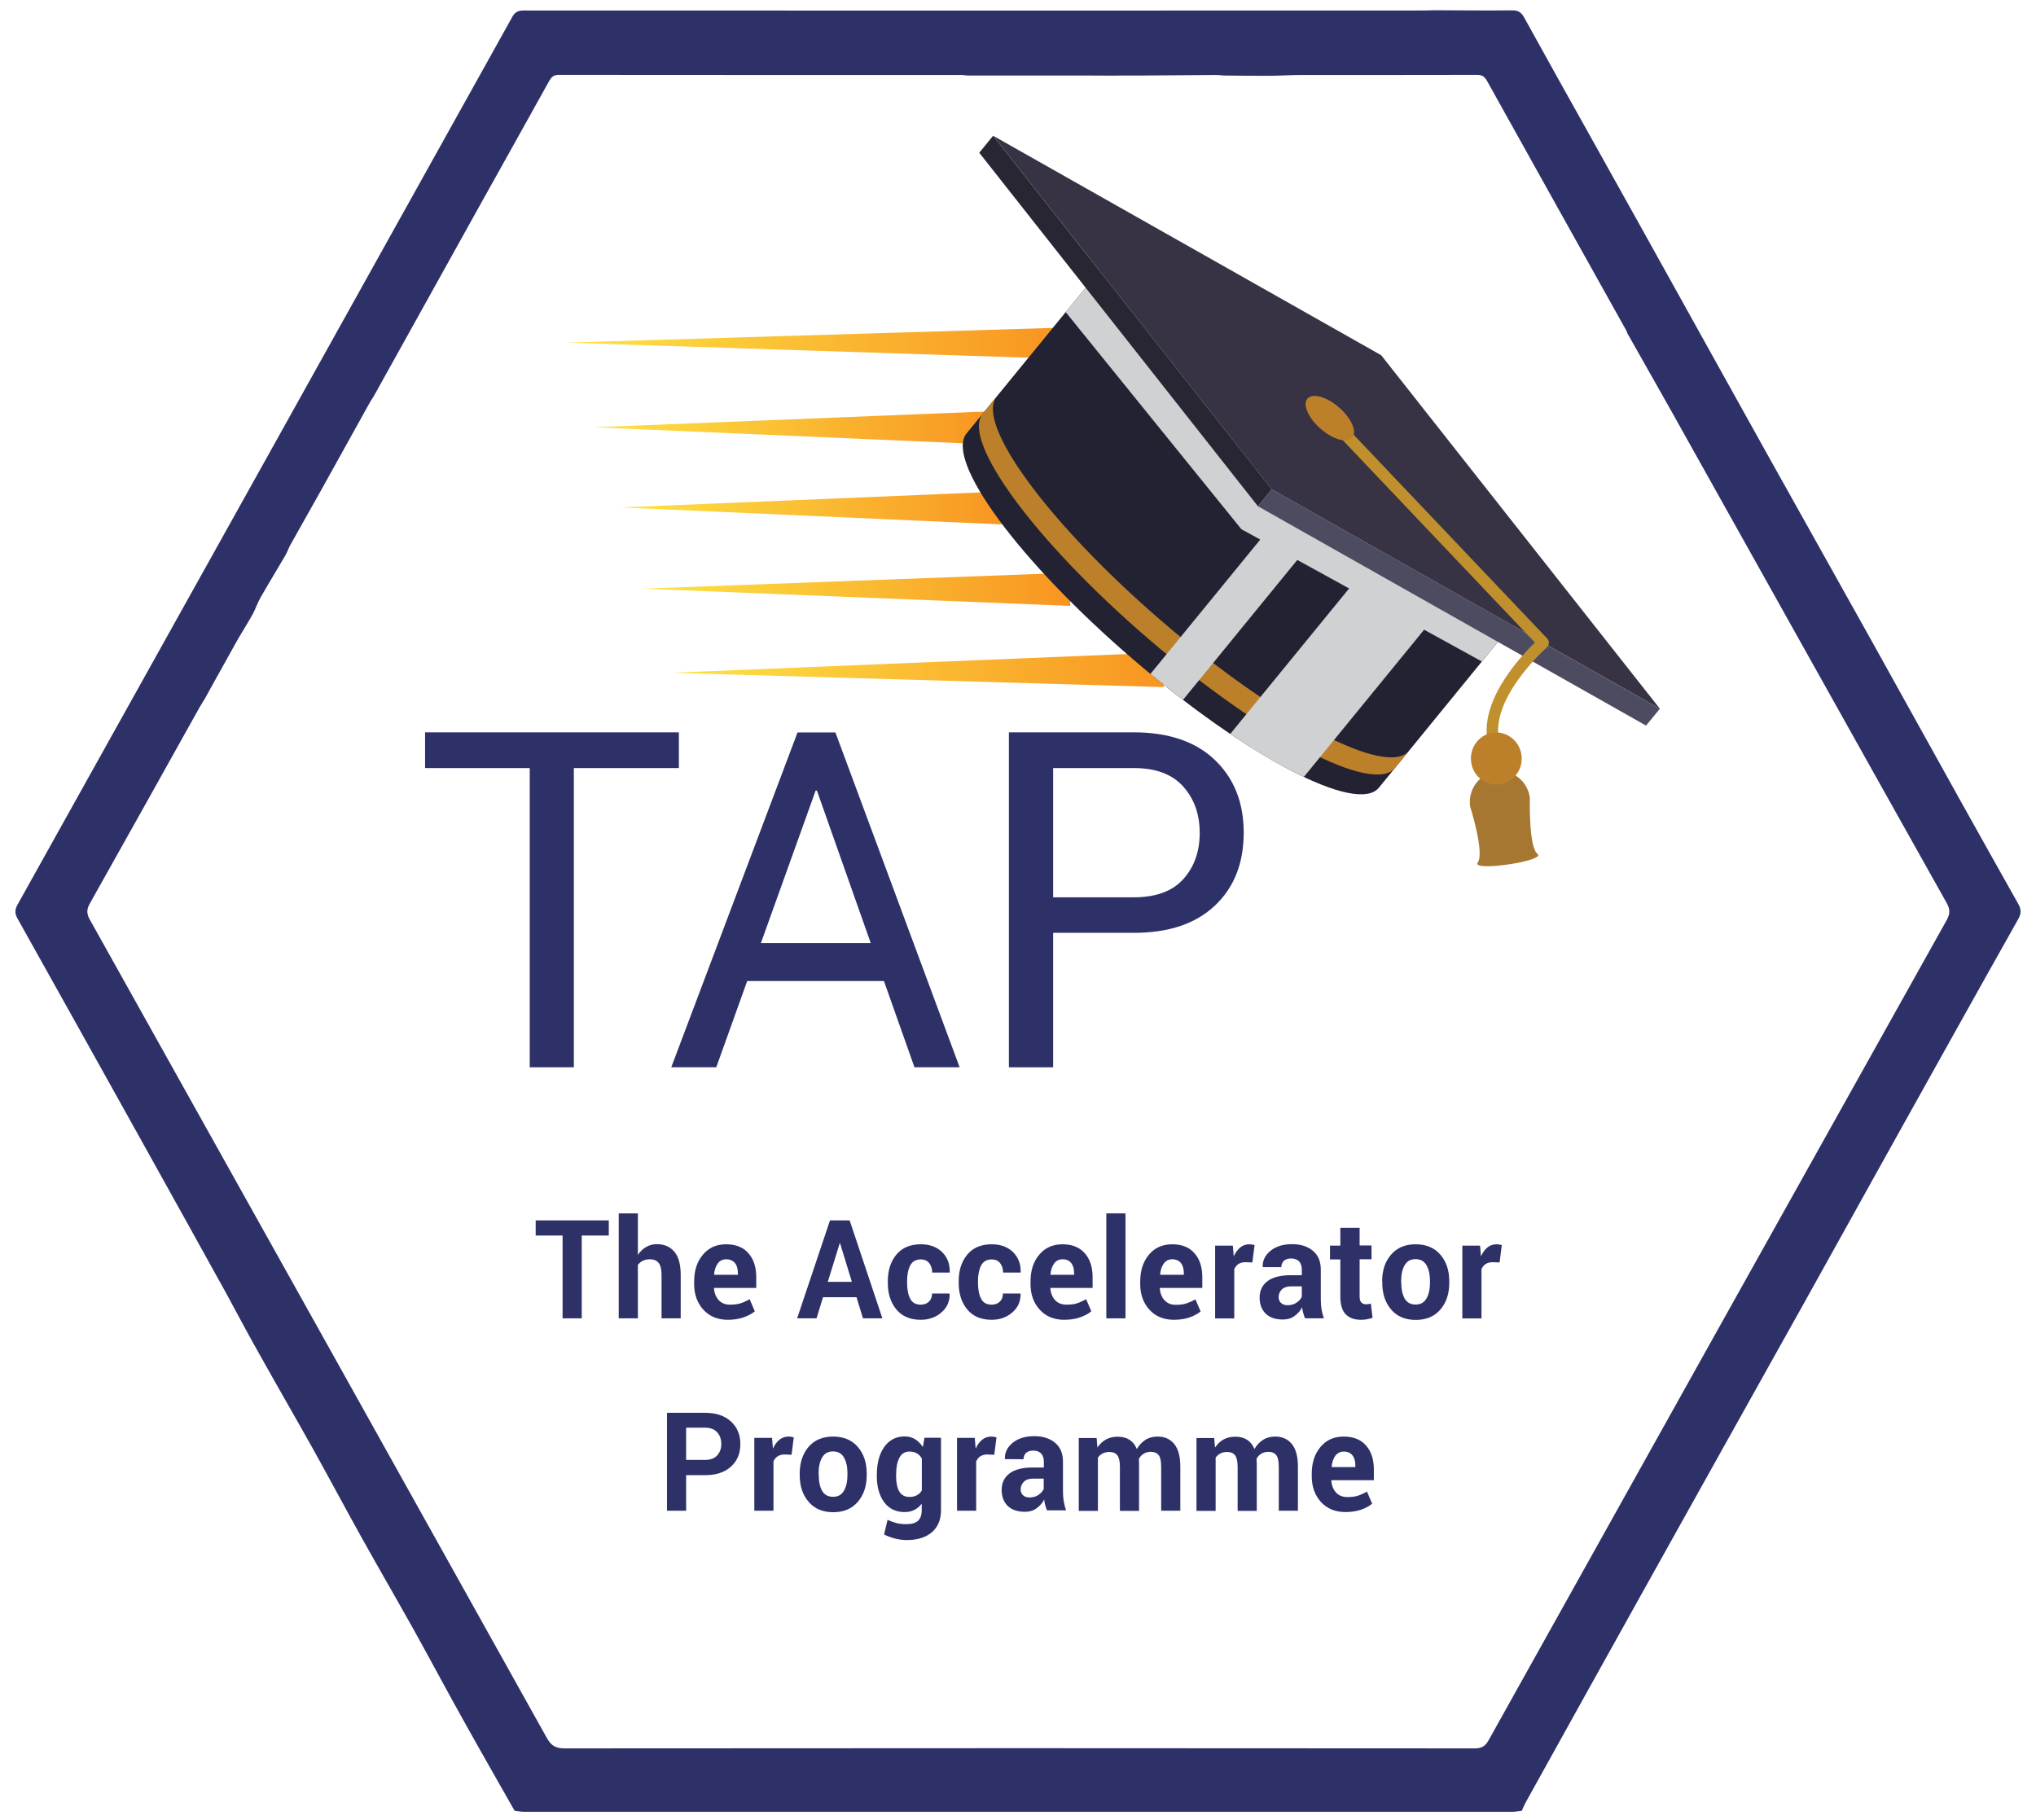 <svg width="113" height="101" viewBox="0 0 113 101" fill="none" xmlns="http://www.w3.org/2000/svg">
<path d="M31.404 19.018L58.716 18.193V19.909L31.404 19.018Z" fill="url(#paint0_linear_25_9487)"/>
<path d="M32.947 23.717L55.062 22.826V24.675L32.947 23.717Z" fill="url(#paint1_linear_25_9487)"/>
<path d="M34.434 28.166L55.801 27.275V29.116L34.434 28.166Z" fill="url(#paint2_linear_25_9487)"/>
<path d="M35.675 32.674L59.398 31.79V33.631L35.675 32.674Z" fill="url(#paint3_linear_25_9487)"/>
<path d="M37.248 37.343L64.288 36.231L64.597 38.139L37.248 37.343Z" fill="url(#paint4_linear_25_9487)"/>
<path d="M84.844 33.535L61.969 13.87L53.647 24.056C52.426 25.551 56.562 31.164 62.88 36.592C69.199 42.02 75.309 45.217 76.53 43.722L84.844 33.535Z" fill="#232232"/>
<path d="M82.245 36.717L84.844 33.535L61.969 13.87L59.147 17.324L68.898 29.374L82.245 36.717Z" fill="#D0D1D2"/>
<path d="M64.554 34.544C58.235 29.116 54.1 23.504 55.32 22.009L54.545 22.959C53.324 24.454 57.46 30.066 63.778 35.495C70.097 40.923 76.207 44.119 77.427 42.624L78.203 41.674C76.982 43.162 70.872 39.973 64.554 34.544Z" fill="#BC802B"/>
<path d="M76.121 26.037L74.368 24.535L63.85 37.409C64.46 37.91 65.063 38.389 65.659 38.846L76.121 26.037Z" fill="#D0D1D2"/>
<path d="M78.569 28.144L68.28 40.739C69.774 41.748 71.159 42.558 72.365 43.125L82.116 31.186L78.569 28.144Z" fill="#D0D1D2"/>
<path d="M83.021 42.823C82.102 42.956 81.463 43.825 81.592 44.76C81.592 44.76 82.41 47.345 82.015 47.876C81.621 48.406 85.835 47.787 85.333 47.397C84.83 47.007 84.909 44.281 84.909 44.281C84.787 43.346 83.94 42.69 83.021 42.823Z" fill="#A57730"/>
<path d="M69.816 28.1L54.35 8.478L55.119 7.535L70.584 27.157L69.816 28.1Z" fill="#282633"/>
<path d="M70.585 27.157L55.12 7.535L76.659 19.718L92.125 39.339L70.585 27.157Z" fill="#383344"/>
<path d="M91.357 40.275L69.817 28.1L70.585 27.157L92.125 39.339L91.357 40.275Z" fill="#4D4B5F"/>
<path d="M82.791 41.74C82.748 41.704 82.719 41.659 82.698 41.608C81.8 39.199 84.356 36.474 85.189 35.664L73.579 23.437C73.457 23.305 73.457 23.099 73.586 22.973C73.715 22.848 73.916 22.848 74.038 22.981L85.878 35.45C85.943 35.517 85.972 35.605 85.965 35.693C85.957 35.782 85.921 35.87 85.857 35.929C85.821 35.959 82.403 39.001 83.293 41.38C83.358 41.549 83.272 41.74 83.114 41.799C82.999 41.836 82.877 41.814 82.791 41.74Z" fill="#BF902D"/>
<path d="M75.058 24.285C75.331 23.953 74.993 23.194 74.304 22.605C73.615 22.009 72.832 21.802 72.559 22.134C72.286 22.465 72.624 23.224 73.313 23.813C74.002 24.41 74.785 24.616 75.058 24.285Z" fill="#BC802B"/>
<path d="M84.126 43.037C84.629 42.425 84.55 41.512 83.947 40.996C83.351 40.481 82.46 40.562 81.965 41.173C81.469 41.785 81.541 42.698 82.137 43.206C82.74 43.729 83.624 43.648 84.126 43.037Z" fill="#BC802B"/>
<path d="M37.672 42.632H31.849V59.241H29.401V42.632H23.592V40.65H37.679V42.632H37.672Z" fill="#2E3168"/>
<path d="M49.059 54.453H41.47L39.754 59.24H37.256L44.263 40.657H46.367L53.26 59.24H50.754L49.059 54.453ZM42.231 52.346H48.327L45.34 43.884H45.268L42.231 52.346Z" fill="#2E3168"/>
<path d="M58.45 51.787V59.241H55.995V40.65H62.924C64.855 40.65 66.356 41.159 67.425 42.182C68.495 43.206 69.027 44.547 69.027 46.219C69.027 47.913 68.495 49.261 67.425 50.27C66.356 51.279 64.855 51.779 62.924 51.779H58.45V51.787ZM58.45 49.806H62.931C64.159 49.806 65.078 49.467 65.681 48.789C66.284 48.111 66.585 47.264 66.585 46.233C66.585 45.202 66.284 44.348 65.674 43.663C65.063 42.978 64.151 42.632 62.931 42.632H58.45V49.806V49.806Z" fill="#2E3168"/>
<path d="M33.788 68.58H32.287V73.176H31.224V68.58H29.731V67.74H33.788V68.58Z" fill="#2E3168"/>
<path d="M35.41 69.648C35.532 69.464 35.683 69.316 35.862 69.213C36.042 69.11 36.243 69.059 36.459 69.059C36.868 69.059 37.191 69.199 37.428 69.478C37.665 69.758 37.78 70.193 37.78 70.775V73.176H36.717V70.767C36.717 70.451 36.66 70.23 36.552 70.097C36.444 69.965 36.286 69.898 36.071 69.898C35.927 69.898 35.798 69.928 35.683 69.979C35.568 70.031 35.482 70.112 35.403 70.208V73.176H34.34V67.35H35.403V69.648H35.41Z" fill="#2E3168"/>
<path d="M40.4 73.257C39.833 73.257 39.381 73.073 39.036 72.697C38.699 72.322 38.526 71.85 38.526 71.276V71.128C38.526 70.532 38.684 70.031 39.007 69.648C39.33 69.257 39.761 69.066 40.3 69.066C40.831 69.066 41.248 69.228 41.535 69.559C41.829 69.891 41.973 70.333 41.973 70.893V71.489H39.618L39.625 71.504C39.646 71.769 39.733 71.99 39.883 72.159C40.034 72.329 40.249 72.417 40.508 72.417C40.745 72.417 40.939 72.395 41.097 72.344C41.255 72.292 41.42 72.218 41.606 72.115L41.894 72.786C41.736 72.918 41.52 73.036 41.262 73.124C41.003 73.213 40.716 73.257 40.4 73.257ZM40.307 69.898C40.113 69.898 39.955 69.972 39.84 70.127C39.725 70.281 39.654 70.488 39.632 70.738L39.646 70.76H40.953V70.664C40.953 70.436 40.903 70.245 40.795 70.112C40.68 69.972 40.515 69.898 40.307 69.898Z" fill="#2E3168"/>
<path d="M47.537 72.005H45.678L45.319 73.176H44.242L46.065 67.74H47.157L48.973 73.176H47.896L47.537 72.005ZM45.943 71.15H47.279L46.626 69.014H46.604L45.943 71.15Z" fill="#2E3168"/>
<path d="M51.106 72.417C51.292 72.417 51.45 72.358 51.558 72.248C51.673 72.137 51.73 71.983 51.73 71.799H52.693L52.707 71.821C52.714 72.226 52.571 72.572 52.255 72.844C51.946 73.117 51.558 73.257 51.106 73.257C50.517 73.257 50.065 73.066 49.749 72.683C49.433 72.299 49.275 71.813 49.275 71.217V71.106C49.275 70.51 49.433 70.023 49.749 69.641C50.065 69.257 50.517 69.066 51.106 69.066C51.594 69.066 51.982 69.206 52.283 69.493C52.578 69.781 52.721 70.149 52.714 70.613L52.707 70.635H51.738C51.738 70.429 51.68 70.252 51.573 70.112C51.458 69.972 51.307 69.906 51.113 69.906C50.833 69.906 50.632 70.016 50.517 70.245C50.402 70.466 50.345 70.76 50.345 71.106V71.217C50.345 71.578 50.402 71.865 50.517 72.086C50.625 72.307 50.826 72.417 51.106 72.417Z" fill="#2E3168"/>
<path d="M55.04 72.417C55.227 72.417 55.378 72.358 55.493 72.248C55.608 72.137 55.665 71.983 55.665 71.799H56.627L56.642 71.821C56.649 72.226 56.505 72.572 56.189 72.844C55.88 73.117 55.493 73.257 55.04 73.257C54.452 73.257 53.999 73.066 53.683 72.683C53.367 72.299 53.209 71.813 53.209 71.217V71.106C53.209 70.51 53.367 70.023 53.683 69.641C53.999 69.257 54.452 69.066 55.04 69.066C55.529 69.066 55.916 69.206 56.218 69.493C56.512 69.781 56.656 70.149 56.649 70.613L56.642 70.635H55.672C55.672 70.429 55.615 70.252 55.507 70.112C55.392 69.972 55.241 69.906 55.048 69.906C54.768 69.906 54.566 70.016 54.452 70.245C54.337 70.466 54.279 70.76 54.279 71.106V71.217C54.279 71.578 54.337 71.865 54.452 72.086C54.559 72.307 54.76 72.417 55.04 72.417Z" fill="#2E3168"/>
<path d="M59.069 73.257C58.502 73.257 58.049 73.073 57.705 72.697C57.367 72.322 57.195 71.85 57.195 71.276V71.128C57.195 70.532 57.353 70.031 57.676 69.648C57.999 69.257 58.43 69.066 58.968 69.066C59.499 69.066 59.909 69.228 60.203 69.559C60.498 69.891 60.641 70.333 60.641 70.893V71.489H58.286L58.293 71.504C58.315 71.769 58.401 71.99 58.552 72.159C58.703 72.329 58.918 72.417 59.184 72.417C59.42 72.417 59.614 72.395 59.772 72.344C59.93 72.292 60.095 72.218 60.282 72.115L60.569 72.786C60.411 72.918 60.196 73.036 59.938 73.124C59.679 73.213 59.385 73.257 59.069 73.257ZM58.975 69.898C58.782 69.898 58.623 69.972 58.509 70.127C58.394 70.281 58.322 70.488 58.3 70.738L58.315 70.76H59.614V70.664C59.614 70.436 59.564 70.245 59.456 70.112C59.349 69.972 59.191 69.898 58.975 69.898Z" fill="#2E3168"/>
<path d="M62.465 73.176H61.402V67.35H62.465V73.176Z" fill="#2E3168"/>
<path d="M65.157 73.257C64.59 73.257 64.137 73.073 63.793 72.697C63.455 72.322 63.283 71.85 63.283 71.276V71.128C63.283 70.532 63.441 70.031 63.764 69.648C64.087 69.257 64.518 69.066 65.056 69.066C65.588 69.066 66.004 69.228 66.291 69.559C66.586 69.891 66.729 70.333 66.729 70.893V71.489H64.374L64.367 71.511C64.389 71.776 64.475 71.998 64.626 72.167C64.776 72.336 64.992 72.425 65.25 72.425C65.487 72.425 65.681 72.403 65.839 72.351C65.997 72.299 66.162 72.226 66.349 72.123L66.636 72.793C66.478 72.925 66.263 73.043 66.004 73.132C65.76 73.213 65.473 73.257 65.157 73.257ZM65.064 69.898C64.87 69.898 64.712 69.972 64.597 70.127C64.482 70.281 64.41 70.488 64.389 70.738L64.396 70.76H65.703V70.664C65.703 70.436 65.652 70.245 65.545 70.112C65.437 69.972 65.272 69.898 65.064 69.898Z" fill="#2E3168"/>
<path d="M69.508 70.075L69.121 70.06C68.963 70.06 68.833 70.097 68.733 70.163C68.632 70.23 68.553 70.326 68.503 70.451V73.183H67.441V69.14H68.424L68.474 69.736C68.568 69.523 68.69 69.361 68.833 69.243C68.977 69.125 69.149 69.066 69.343 69.066C69.393 69.066 69.444 69.073 69.494 69.081C69.537 69.088 69.587 69.103 69.63 69.11L69.508 70.075Z" fill="#2E3168"/>
<path d="M72.43 73.176C72.394 73.08 72.358 72.984 72.33 72.881C72.301 72.778 72.279 72.675 72.272 72.564C72.165 72.763 72.021 72.925 71.841 73.051C71.662 73.183 71.454 73.242 71.203 73.242C70.786 73.242 70.47 73.132 70.248 72.918C70.025 72.697 69.91 72.403 69.91 72.027C69.91 71.629 70.061 71.327 70.355 71.106C70.65 70.885 71.088 70.782 71.655 70.782H72.251V70.465C72.251 70.274 72.201 70.119 72.1 70.016C71.999 69.913 71.856 69.854 71.662 69.854C71.49 69.854 71.353 69.898 71.26 69.979C71.167 70.068 71.116 70.186 71.116 70.333H70.09L70.082 70.311C70.068 69.972 70.212 69.677 70.513 69.427C70.822 69.176 71.224 69.059 71.719 69.059C72.193 69.059 72.574 69.184 72.868 69.427C73.163 69.67 73.306 70.023 73.306 70.473V72.145C73.306 72.336 73.321 72.513 73.349 72.682C73.378 72.852 73.421 73.014 73.478 73.176H72.43V73.176ZM71.461 72.447C71.648 72.447 71.813 72.403 71.956 72.307C72.1 72.211 72.201 72.1 72.251 71.975V71.401H71.655C71.432 71.401 71.26 71.46 71.138 71.578C71.023 71.695 70.966 71.835 70.966 71.997C70.966 72.13 71.009 72.24 71.095 72.321C71.188 72.41 71.31 72.447 71.461 72.447Z" fill="#2E3168"/>
<path d="M75.46 68.145V69.132H76.121V69.898H75.46V71.953C75.46 72.108 75.489 72.226 75.553 72.292C75.618 72.358 75.704 72.395 75.805 72.395C75.862 72.395 75.905 72.395 75.948 72.388C75.991 72.38 76.034 72.373 76.085 72.358L76.178 73.146C76.07 73.183 75.97 73.213 75.862 73.228C75.761 73.25 75.647 73.257 75.532 73.257C75.166 73.257 74.886 73.154 74.684 72.948C74.484 72.741 74.39 72.41 74.39 71.968V69.906H73.816V69.14H74.39V68.153H75.46V68.145Z" fill="#2E3168"/>
<path d="M76.71 71.121C76.71 70.517 76.875 70.023 77.205 69.641C77.535 69.257 77.987 69.066 78.569 69.066C79.151 69.066 79.61 69.257 79.941 69.641C80.271 70.023 80.436 70.517 80.436 71.121V71.202C80.436 71.813 80.271 72.307 79.941 72.69C79.61 73.073 79.158 73.264 78.576 73.264C77.995 73.264 77.535 73.073 77.212 72.69C76.882 72.307 76.717 71.813 76.717 71.202V71.121H76.71ZM77.772 71.195C77.772 71.563 77.837 71.858 77.959 72.079C78.088 72.299 78.289 72.41 78.569 72.41C78.842 72.41 79.043 72.299 79.172 72.071C79.301 71.85 79.366 71.555 79.366 71.187V71.106C79.366 70.745 79.301 70.458 79.172 70.23C79.043 70.001 78.842 69.891 78.562 69.891C78.289 69.891 78.088 70.001 77.959 70.23C77.829 70.458 77.765 70.745 77.765 71.106V71.195H77.772Z" fill="#2E3168"/>
<path d="M83.229 70.075L82.841 70.06C82.683 70.06 82.554 70.097 82.454 70.163C82.353 70.23 82.274 70.326 82.224 70.451V73.183H81.161V69.14H82.145L82.195 69.736C82.288 69.523 82.41 69.361 82.554 69.243C82.698 69.125 82.87 69.066 83.064 69.066C83.114 69.066 83.164 69.073 83.215 69.081C83.258 69.088 83.308 69.103 83.351 69.11L83.229 70.075Z" fill="#2E3168"/>
<path d="M38.081 81.882V83.856H37.019V78.42H39.13C39.74 78.42 40.221 78.582 40.566 78.899C40.917 79.216 41.09 79.635 41.09 80.158C41.09 80.681 40.917 81.094 40.566 81.41C40.214 81.727 39.74 81.882 39.13 81.882H38.081V81.882ZM38.081 81.035H39.13C39.424 81.035 39.654 80.954 39.805 80.784C39.955 80.615 40.034 80.409 40.034 80.151C40.034 79.893 39.955 79.672 39.805 79.503C39.654 79.333 39.424 79.245 39.13 79.245H38.081V81.035Z" fill="#2E3168"/>
<path d="M43.933 80.748L43.545 80.733C43.387 80.733 43.258 80.77 43.158 80.836C43.057 80.902 42.978 80.998 42.928 81.123V83.856H41.865V79.812H42.849L42.899 80.409C42.992 80.195 43.115 80.033 43.258 79.915C43.402 79.797 43.574 79.739 43.768 79.739C43.818 79.739 43.868 79.746 43.919 79.753C43.962 79.761 44.012 79.775 44.055 79.783L43.933 80.748Z" fill="#2E3168"/>
<path d="M44.385 81.793C44.385 81.189 44.55 80.696 44.873 80.313C45.204 79.93 45.656 79.739 46.237 79.739C46.819 79.739 47.279 79.93 47.609 80.313C47.939 80.696 48.104 81.189 48.104 81.793V81.874C48.104 82.486 47.939 82.979 47.609 83.362C47.279 83.745 46.826 83.937 46.245 83.937C45.663 83.937 45.204 83.745 44.88 83.362C44.55 82.979 44.385 82.486 44.385 81.874V81.793V81.793ZM45.441 81.867C45.441 82.235 45.505 82.53 45.627 82.751C45.757 82.972 45.958 83.082 46.237 83.082C46.51 83.082 46.711 82.972 46.841 82.744C46.97 82.523 47.035 82.228 47.035 81.86V81.779C47.035 81.418 46.97 81.131 46.841 80.902C46.711 80.674 46.51 80.563 46.23 80.563C45.958 80.563 45.757 80.674 45.627 80.902C45.498 81.131 45.433 81.418 45.433 81.779V81.867H45.441Z" fill="#2E3168"/>
<path d="M48.665 81.86C48.665 81.219 48.801 80.711 49.074 80.32C49.347 79.93 49.727 79.731 50.208 79.731C50.431 79.731 50.625 79.783 50.79 79.886C50.955 79.989 51.099 80.136 51.221 80.32L51.307 79.805H52.226V83.826C52.226 84.349 52.061 84.754 51.723 85.049C51.386 85.336 50.919 85.484 50.316 85.484C50.115 85.484 49.907 85.454 49.684 85.403C49.462 85.344 49.254 85.27 49.067 85.174L49.261 84.357C49.426 84.438 49.591 84.496 49.756 84.541C49.921 84.585 50.108 84.6 50.309 84.6C50.603 84.6 50.812 84.541 50.948 84.415C51.084 84.29 51.156 84.099 51.156 83.834V83.465C51.041 83.62 50.905 83.731 50.747 83.811C50.589 83.893 50.41 83.929 50.201 83.929C49.72 83.929 49.34 83.745 49.074 83.384C48.801 83.016 48.665 82.537 48.665 81.941V81.86V81.86ZM49.735 81.941C49.735 82.294 49.792 82.574 49.907 82.78C50.022 82.987 50.216 83.09 50.474 83.09C50.639 83.09 50.776 83.06 50.891 82.994C51.005 82.935 51.092 82.847 51.163 82.729V80.961C51.099 80.836 51.005 80.74 50.891 80.674C50.776 80.608 50.639 80.571 50.481 80.571C50.223 80.571 50.029 80.689 49.914 80.924C49.792 81.16 49.735 81.477 49.735 81.86V81.941Z" fill="#2E3168"/>
<path d="M55.184 80.748L54.796 80.733C54.638 80.733 54.509 80.77 54.408 80.836C54.308 80.902 54.229 80.998 54.179 81.123V83.856H53.116V79.812H54.1L54.15 80.409C54.243 80.195 54.365 80.033 54.509 79.915C54.653 79.797 54.825 79.739 55.019 79.739C55.069 79.739 55.119 79.746 55.17 79.753C55.213 79.761 55.263 79.775 55.306 79.783L55.184 80.748Z" fill="#2E3168"/>
<path d="M58.113 83.848C58.078 83.76 58.042 83.657 58.013 83.554C57.984 83.451 57.963 83.347 57.955 83.237C57.848 83.436 57.704 83.598 57.525 83.723C57.345 83.856 57.137 83.915 56.886 83.915C56.476 83.915 56.153 83.804 55.931 83.591C55.708 83.37 55.593 83.075 55.593 82.699C55.593 82.302 55.744 82 56.038 81.779C56.333 81.558 56.771 81.455 57.338 81.455H57.934V81.13C57.934 80.939 57.884 80.784 57.783 80.681C57.683 80.571 57.539 80.519 57.345 80.519C57.173 80.519 57.036 80.563 56.95 80.644C56.857 80.733 56.807 80.851 56.807 80.998L55.78 80.991L55.773 80.969C55.758 80.63 55.902 80.335 56.203 80.085C56.512 79.834 56.914 79.716 57.41 79.716C57.884 79.716 58.264 79.842 58.559 80.085C58.853 80.328 58.996 80.681 58.996 81.13V82.802C58.996 82.994 59.011 83.171 59.04 83.34C59.068 83.51 59.111 83.672 59.169 83.834H58.113V83.848ZM57.137 83.119C57.324 83.119 57.489 83.075 57.632 82.979C57.776 82.883 57.876 82.773 57.927 82.648V82.073H57.331C57.108 82.073 56.936 82.132 56.821 82.25C56.706 82.368 56.649 82.508 56.649 82.67C56.649 82.802 56.692 82.913 56.778 82.994C56.871 83.082 56.993 83.119 57.137 83.119Z" fill="#2E3168"/>
<path d="M60.864 79.812L60.907 80.35C61.036 80.158 61.194 80.004 61.38 79.9C61.574 79.797 61.79 79.746 62.041 79.746C62.292 79.746 62.508 79.805 62.687 79.915C62.867 80.033 63.003 80.203 63.096 80.431C63.218 80.217 63.377 80.048 63.57 79.923C63.764 79.797 63.994 79.739 64.252 79.739C64.64 79.739 64.949 79.878 65.171 80.151C65.394 80.424 65.509 80.843 65.509 81.41V83.856H64.446V81.403C64.446 81.094 64.396 80.88 64.303 80.762C64.202 80.644 64.059 80.585 63.872 80.585C63.721 80.585 63.592 80.622 63.477 80.689C63.369 80.755 63.276 80.851 63.211 80.976C63.211 81.02 63.211 81.064 63.218 81.101C63.218 81.138 63.218 81.167 63.218 81.204V83.863H62.156V81.41C62.156 81.109 62.106 80.902 62.012 80.777C61.919 80.652 61.768 80.593 61.574 80.593C61.431 80.593 61.309 80.622 61.201 80.674C61.093 80.733 61 80.806 60.935 80.91V83.863H59.873V79.82H60.864V79.812Z" fill="#2E3168"/>
<path d="M67.39 79.812L67.433 80.35C67.562 80.158 67.72 80.004 67.907 79.9C68.101 79.797 68.316 79.746 68.568 79.746C68.819 79.746 69.034 79.805 69.214 79.915C69.393 80.033 69.53 80.203 69.623 80.431C69.745 80.217 69.903 80.048 70.097 79.923C70.291 79.797 70.521 79.739 70.779 79.739C71.167 79.739 71.476 79.878 71.698 80.151C71.921 80.424 72.036 80.843 72.036 81.41V83.856H70.973V81.403C70.973 81.094 70.923 80.88 70.829 80.762C70.729 80.644 70.585 80.585 70.399 80.585C70.248 80.585 70.118 80.622 70.004 80.689C69.896 80.755 69.803 80.851 69.738 80.976C69.738 81.02 69.738 81.064 69.745 81.101C69.745 81.138 69.752 81.167 69.752 81.204V83.863H68.69V81.41C68.69 81.109 68.639 80.902 68.546 80.777C68.446 80.652 68.302 80.593 68.108 80.593C67.965 80.593 67.843 80.622 67.735 80.674C67.627 80.733 67.541 80.806 67.469 80.91V83.863H66.406V79.82H67.39V79.812Z" fill="#2E3168"/>
<path d="M74.677 83.929C74.11 83.929 73.658 83.745 73.313 83.37C72.976 82.994 72.803 82.523 72.803 81.948V81.801C72.803 81.204 72.961 80.703 73.284 80.32C73.608 79.93 74.038 79.739 74.577 79.739C75.108 79.739 75.525 79.9 75.812 80.232C76.106 80.563 76.25 81.005 76.25 81.565V82.162H73.895L73.888 82.184C73.909 82.449 73.995 82.67 74.146 82.839C74.297 83.009 74.512 83.097 74.771 83.097C75.008 83.097 75.201 83.075 75.359 83.023C75.517 82.972 75.683 82.898 75.869 82.795L76.156 83.465C75.999 83.598 75.783 83.716 75.525 83.804C75.281 83.885 74.993 83.929 74.677 83.929ZM74.584 80.571C74.39 80.571 74.232 80.652 74.117 80.799C74.002 80.954 73.931 81.16 73.909 81.41L73.924 81.433H75.223V81.337C75.223 81.109 75.173 80.917 75.065 80.784C74.957 80.644 74.792 80.571 74.584 80.571Z" fill="#2E3168"/>
<path fill-rule="evenodd" clip-rule="evenodd" d="M12.549 71.776C10.962 68.911 9.375 66.046 7.781 63.188C5.512 59.115 3.244 55.042 0.967 50.977C0.81 50.689 0.824 50.483 0.975 50.211C10.136 33.786 19.291 17.361 28.438 0.929C28.61 0.619 28.811 0.583 29.106 0.583C45.735 0.59 62.364 0.59 78.992 0.583C79.179 0.583 79.366 0.575 79.545 0.568C81.003 0.575 82.453 0.59 83.911 0.575C84.248 0.568 84.428 0.671 84.593 0.973C85.871 3.293 87.163 5.598 88.456 7.911C90.143 10.938 91.837 13.966 93.517 17C95.068 19.784 96.612 22.576 98.163 25.352C100.044 28.726 101.94 32.099 103.821 35.472C105.487 38.47 107.152 41.468 108.818 44.466C109.874 46.358 110.929 48.244 111.992 50.13C112.164 50.432 112.214 50.653 112.02 51.006C109.68 55.16 107.361 59.329 105.041 63.49C103.404 66.437 101.767 69.383 100.13 72.322C97.33 77.337 94.523 82.346 91.73 87.362C89.368 91.597 87.012 95.839 84.657 100.082C84.586 100.214 84.528 100.362 84.463 100.509C84.284 100.531 84.097 100.568 83.918 100.568C65.645 100.568 47.379 100.568 29.106 100.568C28.926 100.568 28.74 100.531 28.56 100.509C27.605 98.822 26.643 97.15 25.703 95.456C24.776 93.799 23.886 92.12 22.96 90.455C22.026 88.783 21.064 87.126 20.131 85.454C19.205 83.797 18.314 82.118 17.388 80.453C16.455 78.781 15.493 77.124 14.559 75.452C13.87 74.244 13.216 73.007 12.549 71.776ZM59.104 4.192C58.766 4.192 58.422 4.192 58.084 4.192C56.907 4.192 55.729 4.192 54.552 4.192C54.25 4.192 53.956 4.192 53.661 4.192C53.568 4.177 53.482 4.162 53.389 4.162C45.928 4.162 38.468 4.162 31.009 4.155C30.721 4.155 30.606 4.28 30.477 4.501C29.149 6.895 27.806 9.289 26.478 11.675C25.056 14.231 23.635 16.794 22.213 19.35C21.718 20.233 21.229 21.125 20.734 22.009C20.669 22.104 20.612 22.207 20.547 22.303C19.65 23.916 18.752 25.537 17.855 27.15C17.266 28.203 16.677 29.256 16.081 30.309C15.995 30.501 15.916 30.7 15.809 30.877C15.356 31.65 14.889 32.416 14.444 33.197C14.286 33.477 14.186 33.786 14.035 34.073C13.798 34.5 13.54 34.913 13.296 35.325C13.216 35.465 13.13 35.605 13.051 35.752C12.771 36.261 12.484 36.769 12.204 37.277C12.104 37.461 11.996 37.645 11.895 37.829C11.716 38.154 11.544 38.47 11.364 38.794C11.264 38.956 11.163 39.111 11.07 39.273C9.045 42.904 7.02 46.535 4.981 50.159C4.794 50.49 4.809 50.734 4.988 51.05C13.446 66.186 21.904 81.322 30.348 96.465C30.599 96.915 30.858 97.047 31.353 97.047C48.183 97.032 65.006 97.032 81.836 97.047C82.223 97.047 82.432 96.937 82.626 96.583C91.084 81.41 99.556 66.252 108.035 51.087C108.236 50.726 108.244 50.476 108.035 50.108C103.167 41.438 98.328 32.762 93.474 24.093C92.433 22.222 91.371 20.366 90.322 18.503C90.294 18.429 90.272 18.355 90.229 18.289C87.659 13.686 85.088 9.09 82.525 4.479C82.388 4.243 82.245 4.155 81.979 4.155C78.712 4.162 75.453 4.162 72.186 4.162C71.611 4.162 71.037 4.206 70.463 4.206C69.615 4.214 68.768 4.199 67.928 4.192C67.777 4.177 67.626 4.162 67.476 4.162C66.112 4.17 64.747 4.184 63.383 4.192C62.981 4.192 62.579 4.192 62.177 4.192C62.098 4.192 62.026 4.199 61.947 4.199C60.999 4.192 60.052 4.192 59.104 4.192Z" fill="#2E3168"/>
<defs>
<linearGradient id="paint0_linear_25_9487" x1="31.402" y1="19.049" x2="58.715" y2="19.049" gradientUnits="userSpaceOnUse">
<stop stop-color="#FDE444"/>
<stop offset="1" stop-color="#F89522"/>
</linearGradient>
<linearGradient id="paint1_linear_25_9487" x1="32.95" y1="23.75" x2="55.061" y2="23.75" gradientUnits="userSpaceOnUse">
<stop stop-color="#FDE444"/>
<stop offset="1" stop-color="#F89522"/>
</linearGradient>
<linearGradient id="paint2_linear_25_9487" x1="34.437" y1="28.198" x2="55.804" y2="28.198" gradientUnits="userSpaceOnUse">
<stop stop-color="#FDE444"/>
<stop offset="1" stop-color="#F89522"/>
</linearGradient>
<linearGradient id="paint3_linear_25_9487" x1="35.675" y1="32.709" x2="59.397" y2="32.709" gradientUnits="userSpaceOnUse">
<stop stop-color="#FDE444"/>
<stop offset="1" stop-color="#F89522"/>
</linearGradient>
<linearGradient id="paint4_linear_25_9487" x1="37.247" y1="37.188" x2="64.599" y2="37.188" gradientUnits="userSpaceOnUse">
<stop stop-color="#FDE444"/>
<stop offset="1" stop-color="#F89522"/>
</linearGradient>
</defs>
</svg>
